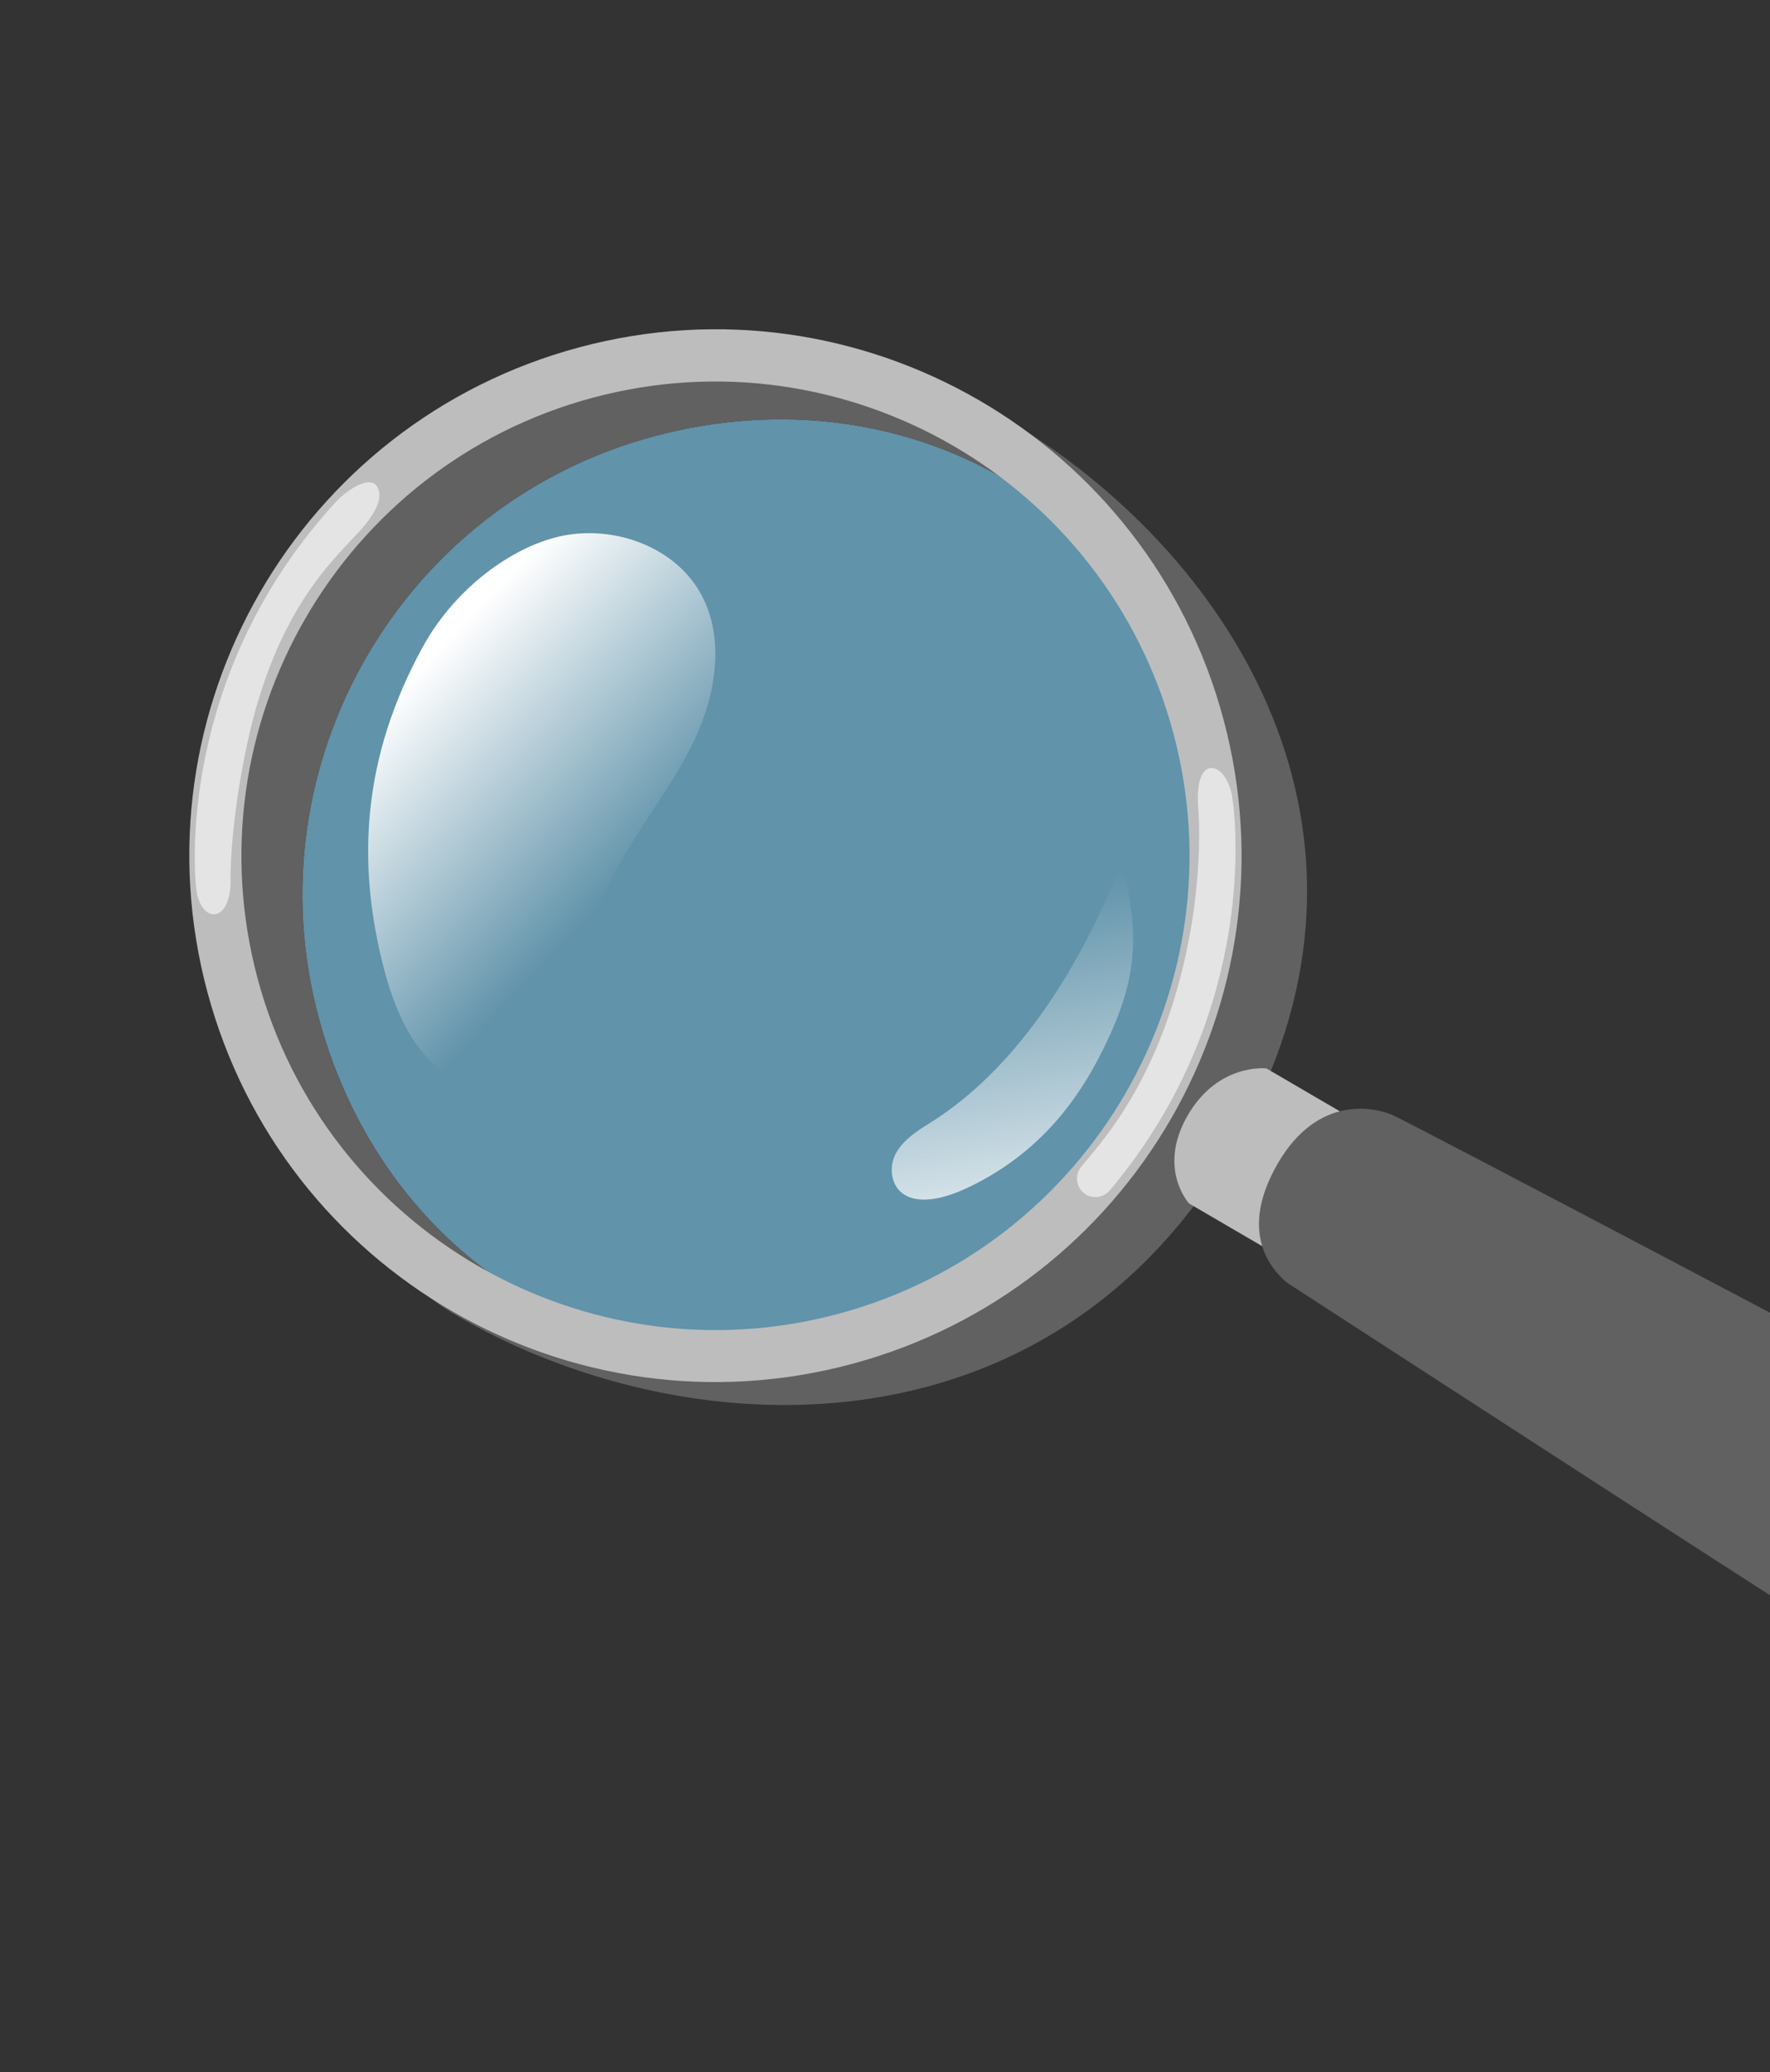 <svg width="294" height="344" viewBox="0 0 294 344" fill="none" xmlns="http://www.w3.org/2000/svg">
<rect x="0" y="0" width="294" height="344" fill="#333333" stroke="none"/>
<g clip-path="url(#clip0_169_2094)">
<path opacity="0.6" d="M108.581 72.439C150.513 61.203 190.557 84.323 201.793 126.255C213.029 168.188 188.059 211.467 146.127 222.703C104.194 233.939 64.15 210.82 52.914 168.887C41.678 126.954 66.648 83.675 108.581 72.439Z" fill="#81D4FA"/>
<path d="M108.584 72.44C150.517 61.204 190.561 84.323 201.796 126.256C213.032 168.189 188.063 211.468 146.13 222.704C104.197 233.939 64.154 210.82 52.918 168.887C41.682 126.955 66.651 83.675 108.584 72.44ZM48.354 97.861C17.92 150.574 54.6 205.84 75.289 218.07C113.568 240.689 174.441 243.103 205.21 189.779C233.711 140.414 206.498 94.792 170.989 71.952C147.414 56.805 78.773 45.175 48.354 97.861Z" fill="#616161"/>
<path d="M263.006 208.095L250.153 230.512L197.498 199.791C197.498 199.791 192.186 193.992 197.258 185.206C202.331 176.421 210.352 177.373 210.352 177.373L263.006 208.095Z" fill="#BDBDBD"/>
<path d="M231.31 185.117C228.414 183.855 218.944 181.638 212.262 193.119C205.601 204.594 211.211 210.744 213.714 212.903C213.714 212.903 297.38 267.172 301.108 269.343C306.599 272.513 314.502 266.433 320.534 255.987C326.565 245.54 328.402 236.512 322.509 233.11C317.715 230.342 234.207 186.378 231.31 185.117Z" fill="#616161"/>
<path d="M98.463 66.026C140.396 54.79 183.654 79.765 194.89 121.698C206.126 163.63 181.151 206.888 139.218 218.124C97.285 229.36 54.027 204.385 42.791 162.452C31.555 120.52 56.531 77.261 98.463 66.026ZM96.222 57.66C49.62 70.147 21.954 118.066 34.441 164.667C46.928 211.268 94.847 238.934 141.448 226.447C188.049 213.961 215.721 166.063 203.228 119.441C190.736 72.818 142.823 45.173 96.222 57.66Z" fill="#BDBDBD"/>
<path d="M70.176 107.478C60.268 125.597 59.14 143.016 63.768 160.795C65.475 167.334 68.234 173.999 73.638 178.03C79.043 182.061 87.7 182.345 91.957 177.106C94.784 173.631 95.059 168.826 95.712 164.417C96.707 157.652 98.85 151.033 102.048 144.968C106.037 137.379 111.621 130.675 115.3 122.942C118.979 115.209 120.522 105.671 116.222 98.242C111.988 90.977 102.773 87.513 94.481 88.762C86.189 90.01 75.888 97.027 70.176 107.478Z" fill="url(#paint0_linear_169_2094)"/>
<path opacity="0.59" d="M178.99 196.463C178.73 195.492 178.957 194.48 179.586 193.7C182.918 189.66 192.169 179.823 196.848 159.007C199.551 146.871 199.286 137.433 199.029 134.105C198.297 124.701 203.791 126.444 204.687 132.408C205.693 139.203 207.739 169.741 184.383 197.577C182.755 199.53 179.647 198.914 178.99 196.463ZM62.987 81.758C63.448 84.578 59.476 88.427 58.794 89.176C55.262 93.065 46.143 101.282 41.368 122.079C39.139 131.755 38.244 141.346 38.306 145.971C38.407 153.529 33.19 153.41 32.574 147.394C31.876 140.562 31.26 109.957 55.866 83.236C57.606 81.365 62.373 78.028 62.987 81.758Z" fill="white"/>
<path d="M160.772 197.157C151.83 201.387 147.988 198.205 148.124 193.98C148.222 190.626 151.329 188.366 154.186 186.605C169.417 177.203 179.728 159.746 186.244 143.419C189.641 155.165 188.369 162.842 184.566 171.378C180.838 179.69 174.514 190.645 160.772 197.157Z" fill="url(#paint1_linear_169_2094)"/>
</g>
<defs>
<linearGradient id="paint0_linear_169_2094" x1="54.059" y1="99.172" x2="103.748" y2="146.066" gradientUnits="userSpaceOnUse">
<stop offset="0.285" stop-color="white"/>
<stop offset="1" stop-color="white" stop-opacity="0"/>
</linearGradient>
<linearGradient id="paint1_linear_169_2094" x1="179.389" y1="241.027" x2="163.943" y2="148.448" gradientUnits="userSpaceOnUse">
<stop offset="0.285" stop-color="white"/>
<stop offset="1" stop-color="white" stop-opacity="0"/>
</linearGradient>
<clipPath id="clip0_169_2094">
<rect width="279.936" height="279.936" fill="white" transform="translate(0.793 72.635) rotate(-15)"/>
</clipPath>
</defs>
</svg>
